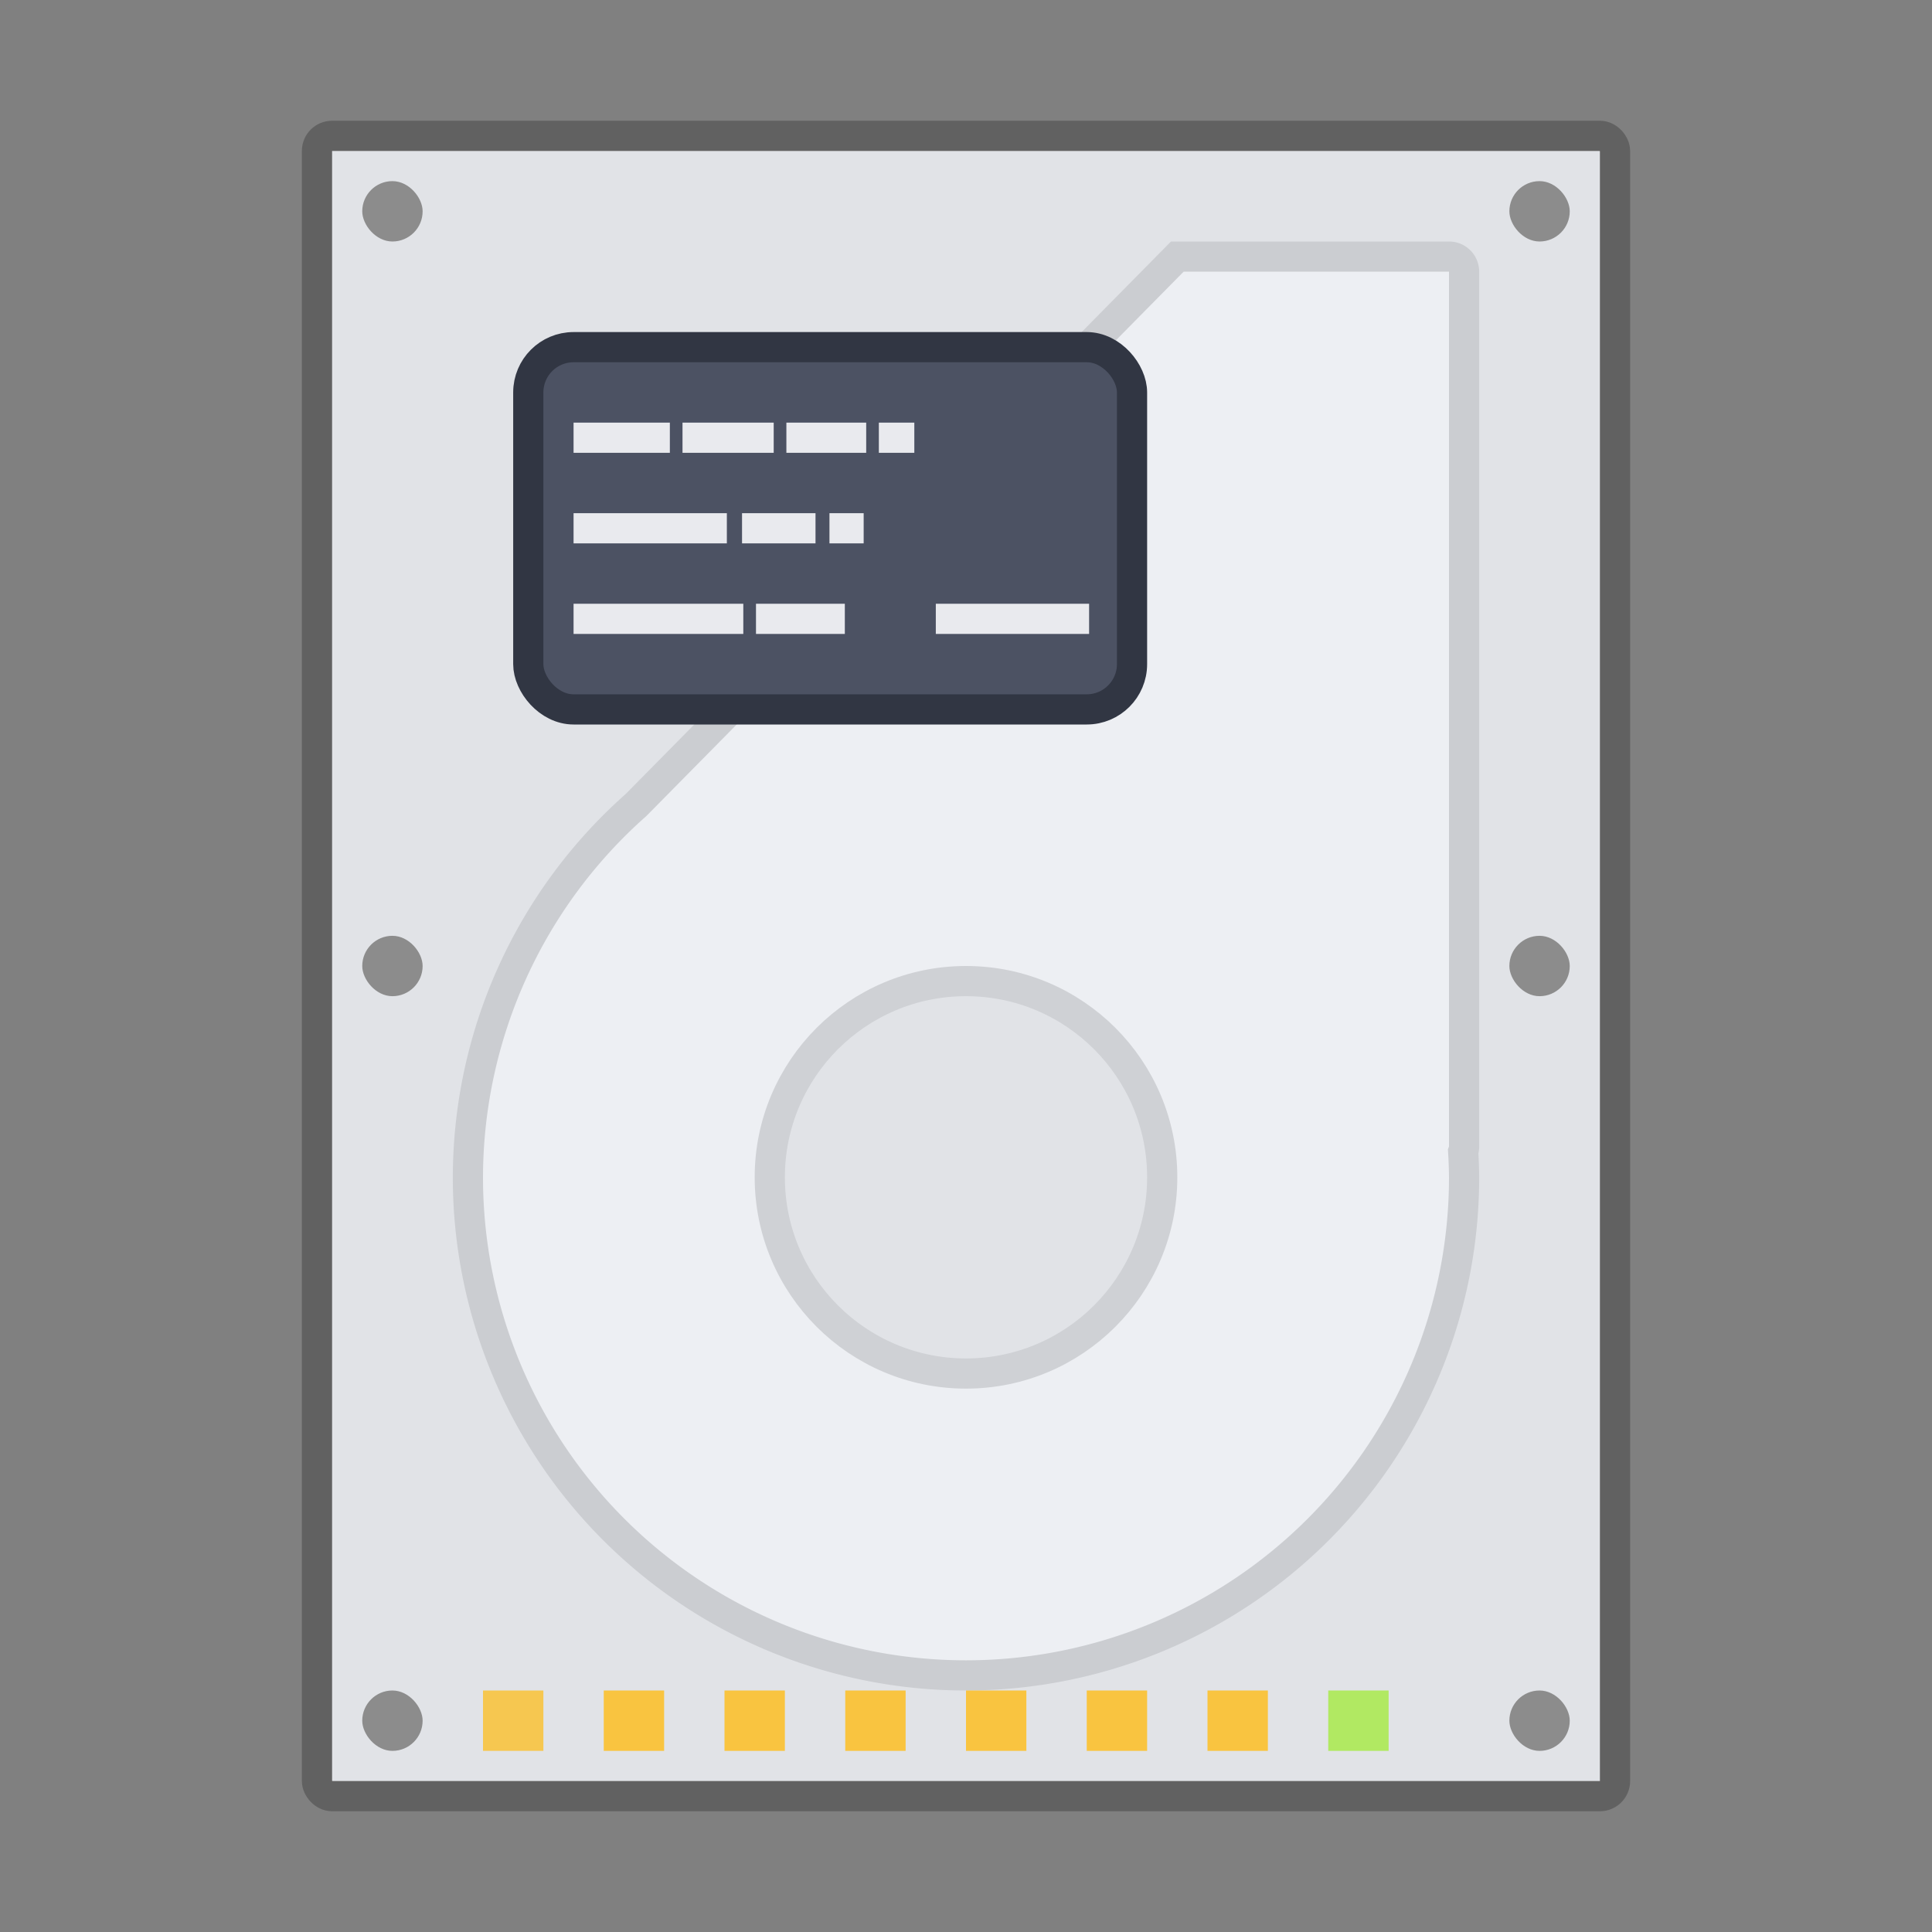 <svg xmlns="http://www.w3.org/2000/svg" version="1.0" width="64" height="64"><rect width="100%" height="100%" fill="#808080" stroke="none"/><g transform="translate(161 38.64)"><path d="M-150-33.64v54h42v-54z" fill="#e1e3e7"/><rect ry=".5" rx=".5" y="-34.14" x="-150.5" height="55" width="43" fill="none" stroke="#000" stroke-opacity=".24"/><rect ry="1" rx="1" y="-32.64" x="-149" height="2" width="2" fill="#8c8c8c"/><rect ry="1" rx="1" y="-32.64" x="-111" height="2" width="2" fill="#8c8c8c"/><rect ry="1" rx="1" y="17.36" x="-111" height="2" width="2" fill="#8c8c8c"/><rect ry="1" rx="1" y="17.36" x="-149" height="2" width="2" fill="#8c8c8c"/><rect ry="1" rx="1" y="-7.64" x="-149" height="2" width="2" fill="#8c8c8c"/><rect ry="1" rx="1" y="-7.64" x="-111" height="2" width="2" fill="#8c8c8c"/><path d="M-122-30.14l-17.934 18.17A16.5 16.5 0 0 0-145.5.36a16.5 16.5 0 0 0 16.5 16.5A16.5 16.5 0 0 0-112.5.36a16.5 16.5 0 0 0-.03-.852.492.492 0 0 0 .03-.148v-29c0-.277-.223-.5-.5-.5z" fill="#edeff3" stroke="#cbcdd1"/><ellipse ry="6.5" rx="6.5" cy=".36" cx="-129" fill="#e1e3e7" stroke="#cfd1d5"/><rect ry="1.5" rx="1.5" y="-27.14" x="-143.5" height="12" width="20" fill="#4c5263" stroke="#313643"/><path d="M-142-24.64v1h3.19v-1zm3.609 0v1h3.021v-1zm3.441 0v1h2.644v-1zm3.063 0v1h1.175v-1zm-10.113 3v1h5.078v-1zm5.581 0v1h2.434v-1zm2.896 0v1h1.133v-1zm-8.477 3v1h5.623v-1zm6.043 0v1h2.943v-1zm5.957 0v1h5.078v-1z" fill="#e9eaee"/></g><path fill="#f9c440" fill-opacity=".9" d="M16 56h2v2h-2z"/><path fill="#f9c440" d="M20 56h2v2h-2zm4 0h2v2h-2zm4 0h2v2h-2zm4 0h2v2h-2zm4 0h2v2h-2zm4 0h2v2h-2z"/><path fill="#b1e962" d="M44 56h2v2h-2z"/></svg>